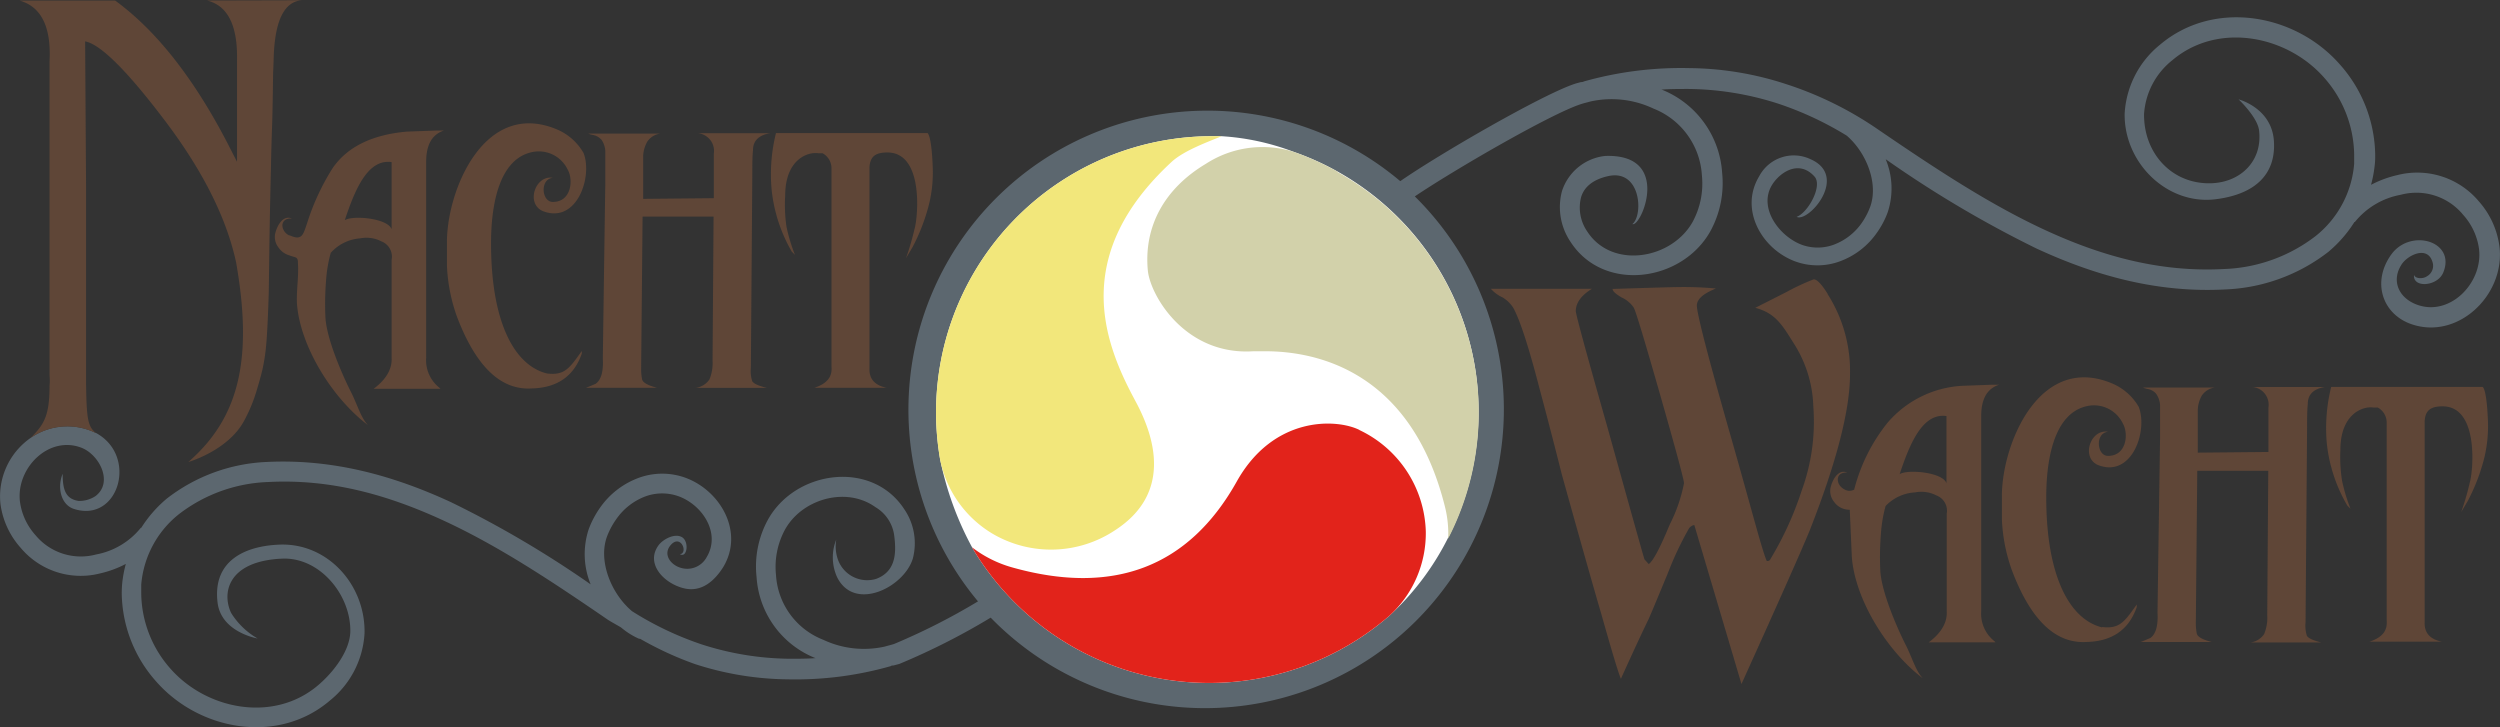 <svg xmlns="http://www.w3.org/2000/svg" viewBox="0 0 293.66 85.42"><rect x="0" y="0" width="293.66" height="85.42" fill="#333333" stroke="none"/><defs><style>.cls-1{fill:#5c676f;}.cls-2{fill:#5f4637;}.cls-3{fill:#fff;}.cls-4{fill:#f2e77b;}.cls-5{fill:#e2231b;}.cls-6{fill:#d2d1aa;}</style></defs><title>Asset 1</title><g id="Layer_2" data-name="Layer 2"><g id="Laag_1" data-name="Laag 1"><path class="cls-1" d="M11.26,50.85c5,2.69,2.68,10.62-2.58,8.93-1.49-.48-2-2.46-1.32-4.13,0,1.83.32,2.95,1.86,3.19a3.42,3.42,0,0,0,2-.57c2.12-1.61.45-4.87-1.66-5.68C5.7,51.12,1.89,55,2.34,58.9a7.33,7.33,0,0,0,1.81,3.94,6.92,6.92,0,0,0,7.14,2.29A8.81,8.81,0,0,0,16.54,62l.05,0a14.78,14.78,0,0,1,3-3.43,20.55,20.55,0,0,1,11.83-4.31C39.08,53.9,46.18,55.84,53,59a121.8,121.8,0,0,1,16.38,9.64,9.36,9.36,0,0,1-.23-6.47,11,11,0,0,1,1.34-2.54A9.56,9.56,0,0,1,75,56.14a8,8,0,0,1,5.57,0c4.1,1.54,6.85,6.39,4.38,10.48-1,1.58-2.53,3-4.63,2.48-2.35-.58-4.5-2.87-3-5,.51-.74,1.93-1.51,2.79-1s.62,2.48-.24,2c1-.14.09-2.43-1.09-1.07-.94,1.09,0,2.29,1.1,2.64A2.59,2.59,0,0,0,83,65.46c1.7-2.81-.47-6.1-3.22-7.14a5.73,5.73,0,0,0-4,0A7.29,7.29,0,0,0,72.38,61a9,9,0,0,0-1.07,2c-1.08,2.89.49,6.75,2.94,8.8a37.78,37.78,0,0,0,8.16,3.89,34.57,34.57,0,0,0,10.31,1.69c1.09,0,2.14,0,3.16-.08l-.11,0a11,11,0,0,1-6.9-9.52A11.43,11.43,0,0,1,90.23,61c3.26-5.79,12.22-7,16-1.17a7.09,7.09,0,0,1,1,5.76c-1,3.38-6.87,6.34-8.91,2.19a5.63,5.63,0,0,1-.09-4.4,4.67,4.67,0,0,0,.12,2.11A3.65,3.65,0,0,0,102.91,68c2.26-.85,2.4-2.91,2.14-5a4.57,4.57,0,0,0-2.22-3.43c-2.88-2.06-7-1.35-9.45,1.09a7.16,7.16,0,0,0-1.15,1.51,9.19,9.19,0,0,0-1.08,5.35,8.73,8.73,0,0,0,5.55,7.63,11.23,11.23,0,0,0,7.23.8c.36-.11.74-.19,1.1-.31a76.1,76.1,0,0,0,9.85-5,35.12,35.12,0,0,1,49.6-49.36C169,18.14,181.14,11.11,185,9.84c.23-.08.48-.13.71-.2v0c.1,0,.23,0,.33-.07A42.08,42.08,0,0,1,198.41,8a37.43,37.43,0,0,1,11.3,1.85A41.54,41.54,0,0,1,220.3,15c6.56,4.48,13.1,8.86,19.88,12s13.64,5,21.07,4.6A18.68,18.68,0,0,0,272,27.73a12.09,12.09,0,0,0,4.53-8.49c0-.32,0-.68,0-1.06a13.9,13.9,0,0,0-3.52-9.05c-4.4-5-12.49-6.56-17.81-2.08a8.81,8.81,0,0,0-3.35,6.33c-.06,4.46,3.06,8.08,7.51,8.15,3.67.06,6.44-2.51,6-6.21-.19-1.57-2.41-3.65-2.41-3.65s3.88,1,4.15,4.86S265,22.8,260.29,23.4c-5.71.73-10.81-4.26-10.72-10.05a11.2,11.2,0,0,1,4.18-8.12c6.31-5.31,15.85-3.65,21.1,2.34A16.29,16.29,0,0,1,279,18.18c0,.38,0,.81-.06,1.26a14.78,14.78,0,0,1-.43,2.27,12.75,12.75,0,0,1,3.08-1.14,9.45,9.45,0,0,1,9.6,3.1A9.88,9.88,0,0,1,293.6,29c.67,5.7-5,11.11-10.56,9-3.25-1.26-4.41-4.93-2.17-8.08S288.51,28.31,287,32c-.66,1.65-3.6,1.88-3.44.29.13.44,1,.51,1.51.17a1.41,1.41,0,0,0,.67-1.65c-.56-2-2.9-.87-3.63.24-1.24,1.89-.38,3.9,1.72,4.71,3.91,1.51,7.83-2.52,7.37-6.48a7.5,7.5,0,0,0-1.87-4.05A7.11,7.11,0,0,0,282,22.88a9,9,0,0,0-5.39,3.2l-.05,0a15,15,0,0,1-3.08,3.52A21.11,21.11,0,0,1,261.37,34c-7.87.42-15.17-1.57-22.18-4.82A130.59,130.59,0,0,1,221.5,18.7a8.94,8.94,0,0,1,.24,6.23,10.17,10.17,0,0,1-1.28,2.42,9.1,9.1,0,0,1-4.32,3.34,7.61,7.61,0,0,1-5.31,0c-3.92-1.48-6.54-6.11-4.18-10a4.59,4.59,0,0,1,6-2c4.59,2-.24,7.5-1.61,6.78,1.31-.45,3.09-3.63,2.1-4.73-1.85-2.05-4.11-.46-5,1-1.62,2.68.85,6,3.47,7a5.47,5.47,0,0,0,3.8,0,7,7,0,0,0,3.27-2.54,8.42,8.42,0,0,0,1-1.91c1-2.74-.46-6.39-2.76-8.36a38.71,38.71,0,0,0-8-3.74,35.29,35.29,0,0,0-10.59-1.74c-1.12,0-2.2,0-3.24.08l.11,0a11.3,11.3,0,0,1,7.09,9.78,11.76,11.76,0,0,1-1.4,6.88c-3.35,5.94-12.55,7.21-16.42,1.2a7.29,7.29,0,0,1-1-5.92,6,6,0,0,1,5.07-4.15c7.93-.3,4.22,8.42,3.21,8,1.3-1.06,1-6.5-2.86-5.63-1.75.39-2.81,1.26-3.17,2.48a4.93,4.93,0,0,0,.71,4c2.88,4.48,9.89,3.32,12.38-1.08a9.46,9.46,0,0,0,1.1-5.51,9,9,0,0,0-5.7-7.83,11.48,11.48,0,0,0-7.43-.82c-.37.11-.76.19-1.13.32-3.56,1.17-14.85,7.71-19.46,10.82a35.11,35.11,0,1,1-49.82,49.48,80.64,80.64,0,0,1-10.71,5.43c-.23.07-.47.12-.7.19v0c-.1,0-.24,0-.34.08a40.89,40.89,0,0,1-12,1.55,36.33,36.33,0,0,1-11-1.8A39.31,39.31,0,0,1,75.13,75l0,.06a8.68,8.68,0,0,1-2.17-1.35c-.51-.31-1-.56-1.54-.9C65,68.41,58.64,64.15,52,61.1s-13.27-4.86-20.51-4.48a18.21,18.21,0,0,0-10.49,3.79,11.8,11.8,0,0,0-4.41,8.27c0,.31,0,.66,0,1A13.53,13.53,0,0,0,20,78.52c4.28,4.88,12.15,6.38,17.33,2,2.05-1.73,3.79-4.24,3.82-6.35.06-4.34-3.63-8.74-8-8.55-6.35.27-7.13,4-6,6.38a8.85,8.85,0,0,0,3.11,3s-4.27-.72-4.7-4.2c-.62-5,3.3-6.7,7.38-6.83,5.6-.16,10,4.77,9.88,10.41a10.91,10.91,0,0,1-4.07,7.91C32.69,87.48,23.41,85.87,18.3,80a15.86,15.86,0,0,1-4-10.32q0-.57.06-1.23a14.75,14.75,0,0,1,.42-2.21,12.38,12.38,0,0,1-3,1.11,9.2,9.2,0,0,1-9.35-3A9.63,9.63,0,0,1,.05,59.16a8.37,8.37,0,0,1,3.56-7.73,7.55,7.55,0,0,1,7.64-.57"/><path class="cls-2" d="M34,27.67c-1.09-.51-1.21-2.09.29-2-1-.42-1.64.68-1.9,1.53a2,2,0,0,0,.32,1.87A2.34,2.34,0,0,0,34,30c.8.32,1,.09,1,1,.1,1.51-.19,3.09-.12,4.63.34,4.89,4,11,8.33,14.3-.9-1-1.19-2.36-2.09-4.1-1-2-2.84-6.26-2.9-8.71a34.13,34.13,0,0,1,.08-4.16,16.12,16.12,0,0,1,.55-3.26A5.14,5.14,0,0,1,42.29,28a3.87,3.87,0,0,1,2.53.36A1.92,1.92,0,0,1,46,30.52V42q.12,2-2.11,3.67h7.84l-.12-.13A4.11,4.11,0,0,1,50.06,42V19q0-3,2.1-3.67h-.84l-3.54.13q-6.15.55-8.72,4.31a27.52,27.52,0,0,0-3,6.49c-.46,1.32-.58,2.06-2.06,1.37M46,19.05v7.88c-.44-1.29-4.52-1.67-5.5-1.07,1.18-3.53,2.67-7.22,5.5-6.82"/><path class="cls-2" d="M62.4,45.63q4.55-.09,5.94-4.1v-.3c-1.43,2-2,2.9-4.09,2.64-3.82-.94-6.57-6-6.57-15.28,0-3.48.55-10.14,5.15-10.78a3.76,3.76,0,0,1,3.85,2.11c.69,1.18.45,3.8-1.74,3.8-1.35,0-1.53-2.71,0-2.83-2.11-.37-3.25,3.17-1.06,3.95,3.91,1.4,5.76-4.11,4.66-6.88a6.53,6.53,0,0,0-3.22-2.8C56.88,11.71,52.5,22.34,52.5,28.43v2.78a20.2,20.2,0,0,0,1.18,6Q57,45.93,62.4,45.63"/><path class="cls-2" d="M70.62,16.37a2.58,2.58,0,0,1,.48,1.35v4.05q0-.55-.29,20.31.13,2.31-.84,3c-.73.31-1.11.47-1.14.47h8.34q-1.64-.43-1.75-1a6.49,6.49,0,0,1-.11-1.11l.17-18h8.34L83.7,42.34a5.07,5.07,0,0,1-.36,2.22,2.31,2.31,0,0,1-1.62,1h8.34c-1-.25-1.58-.52-1.71-.81a4,4,0,0,1-.15-1.58l.17-22.79c0-1,0-1.91.08-2.73q0-1.66,2-2H82a2.09,2.09,0,0,1,1.85,2.39v4c0,.48,0,.9,0,1.24l-8.3.08V20.28c0-.79,0-1.47,0-2A3.83,3.83,0,0,1,76,16.69a2.18,2.18,0,0,1,1.58-1H69.08a2.74,2.74,0,0,0,.61.17,1.72,1.72,0,0,1,.93.53"/><path class="cls-2" d="M93,29.55l.38.39a20.22,20.22,0,0,1-1-3.33A17.8,17.8,0,0,1,92.23,23c0-4.24,2.61-5.19,3.88-5l.51,0a2,2,0,0,1,1.05,1.75V43.07c.11,1.23-.56,2-2,2.48h8.46q-2.06-.43-2-2.26l0-23.59c.06-1.36.75-1.79,2.11-1.79,4.29,0,3.6,7.61,3.18,9a31.46,31.46,0,0,1-1,3.42l.76-1.28a22.45,22.45,0,0,0,1.68-4.1,15.72,15.72,0,0,0,.7-5.38c-.07-1.9-.27-3.63-.61-3.94H91.15a20,20,0,0,0-.51,6.67A18.27,18.27,0,0,0,93,29.55"/><path class="cls-2" d="M214.67,34.49q-1.06-1.68-1.62-1.68a26.88,26.88,0,0,0-3.24,1.51l-3.63,1.84c2.42.63,3.2,2.07,4.61,4.31A14.51,14.51,0,0,1,213,47.75a23.61,23.61,0,0,1-1.36,9.86,38.76,38.76,0,0,1-3.72,8.13.33.33,0,0,1-.28.16h-.11c-.6-1.41-1.64-5.58-4.27-14.79s-3.94-14.28-3.94-15.22c0-.74.74-1.4,2.24-2a41.09,41.09,0,0,0-4.37-.17q-.78,0-7.77.22c0,.26.35.58,1.06,1a3.39,3.39,0,0,1,1.43,1.2q.36.65,3.13,10.35t2.77,10.27a18.34,18.34,0,0,1-1.68,4.86q-1.68,4.08-2.46,4.64l-.51-.56q-.45-1.51-4.42-15.78-3.64-12.81-3.64-13.37,0-1.46,1.9-2.63H175.12a4.05,4.05,0,0,0,1.35,1,3.78,3.78,0,0,1,1.28,1.23q1.18,2.13,3.08,9.46,1.34,5,2.63,10.13,3.08,11.07,4.7,16.61,1.85,6.55,2.24,7.38,2.07-4.58,3.19-6.88.11-.17,2.35-5.59a38.3,38.3,0,0,1,2.46-5.2,1,1,0,0,1,.62-.39l5.54,18.68q6.55-14.48,8-18,4.75-12.08,4.75-18.4a16.8,16.8,0,0,0-2.63-9.4"/><path class="cls-2" d="M234.84,45.19H234l-3.54.13a12.44,12.44,0,0,0-8.72,4.31,20.76,20.76,0,0,0-3.94,7.88,1.13,1.13,0,0,1-1.1,0c-1.09-.51-1.21-2.09.29-2-1-.42-1.64.68-1.9,1.53a2,2,0,0,0,.32,1.87,2.19,2.19,0,0,0,1.21.88,2.55,2.55,0,0,0,.66.09s.15,3.33.24,5.49c.34,4.89,4,11,8.33,14.3-.9-1-1.19-2.36-2.09-4.1-1-2-2.84-6.26-2.9-8.71a34.14,34.14,0,0,1,.08-4.16,16.1,16.1,0,0,1,.55-3.26,5.14,5.14,0,0,1,3.45-1.6,3.88,3.88,0,0,1,2.53.36,1.92,1.92,0,0,1,1.2,2.14V71.78q.12,2-2.11,3.67h7.84l-.12-.13a4.11,4.11,0,0,1-1.56-3.54V48.86q0-3,2.11-3.67m-6.19,11.57c-.44-1.29-4.52-1.66-5.5-1.07,1.18-3.53,2.67-7.22,5.5-6.82Z"/><path class="cls-2" d="M246.93,73.7c-3.82-.94-6.57-6-6.57-15.28,0-3.48.55-10.14,5.15-10.78a3.76,3.76,0,0,1,3.85,2.11c.69,1.19.45,3.8-1.74,3.8-1.35,0-1.53-2.71,0-2.83-2.11-.37-3.25,3.17-1.06,3.95,3.91,1.4,5.76-4.11,4.66-6.88A6.54,6.54,0,0,0,248,45c-8.47-3.46-12.85,7.17-12.85,13.26V61a20.13,20.13,0,0,0,1.18,6q3.29,8.71,8.72,8.41,4.55-.09,5.94-4.1v-.3c-1.43,2-2,2.9-4.09,2.64"/><path class="cls-2" d="M271,50.19c0-1,0-1.9.08-2.73q0-1.67,2-2h-8.47a2.09,2.09,0,0,1,1.85,2.39v4c0,.48,0,.9,0,1.24l-8.3.08V50.1c0-.79,0-1.47,0-2a3.83,3.83,0,0,1,.44-1.58,2.19,2.19,0,0,1,1.58-1h-8.47a2.65,2.65,0,0,0,.61.18,1.72,1.72,0,0,1,.93.53,2.58,2.58,0,0,1,.48,1.35v4.05q0-.55-.3,20.31.13,2.31-.84,3c-.73.31-1.11.47-1.14.47h8.34c-1.09-.28-1.68-.62-1.75-1a6.49,6.49,0,0,1-.11-1.11l.17-18h8.34l-.12,16.95a5.07,5.07,0,0,1-.36,2.22,2.3,2.3,0,0,1-1.62,1h8.34c-1-.25-1.58-.52-1.71-.81a4,4,0,0,1-.15-1.58Z"/><path class="cls-2" d="M273.83,45.45a20,20,0,0,0-.51,6.67,18.29,18.29,0,0,0,2.4,7.26l.38.38a20.16,20.16,0,0,1-1-3.33,17.79,17.79,0,0,1-.19-3.56c0-4.24,2.61-5.19,3.88-5l.51,0a2,2,0,0,1,1.05,1.75V72.89c.11,1.23-.56,2-2,2.48h8.46q-2.06-.42-2-2.26l0-23.59c.06-1.36.75-1.79,2.11-1.79,4.29,0,3.6,7.61,3.18,9a31.52,31.52,0,0,1-1,3.42l.76-1.28a22.55,22.55,0,0,0,1.68-4.1,15.72,15.72,0,0,0,.7-5.38c-.07-1.9-.27-3.63-.61-3.94Z"/><path class="cls-2" d="M11.26,50.85c-1-.75-1.08-1.91-1.15-5.67V22.09L10,4.86q2.71.51,9.37,9.31t8.36,16.63c2,11.36.38,18.27-5.61,23.47,0,0,4.67-1.33,6.56-4.85A18.74,18.74,0,0,0,30.11,46c.3-1,.54-1.83.73-2.65a22.06,22.06,0,0,0,.44-3q.16-1.77.29-6l.06-4.42q.06-4.67.19-9.9.06-3.1.13-4.89t.13-6.53l.06-1.45q.12-7,3.41-7.13L24.31.06Q28,.95,27.84,7.19V19l-1.2-2.34Q20.71,5.3,13.52.06H2.28Q6.13,1.14,5.82,7.19V44.11a6.16,6.16,0,0,1,0,1.2c0,3.55-.65,4.55-2.21,6.12a7.59,7.59,0,0,1,7.64-.57"/><path class="cls-3" d="M170.07,63.22A32.33,32.33,0,0,0,152,17.85,28.57,28.57,0,0,0,143.51,16h-1.26a32.43,32.43,0,0,0-31.81,38A37.2,37.2,0,0,0,114.3,64.5a32.33,32.33,0,0,0,48.88,7.85,31.7,31.7,0,0,0,6.89-9.12"/><path class="cls-4" d="M131,62.27c6.52-4.24,4.85-10.65,2.3-15.29l-.12-.23C129.58,40,125.86,29.88,137.64,19c1.45-1.33,4.34-2.37,5.86-3h-1.26a32.43,32.43,0,0,0-31.81,38,13.13,13.13,0,0,0,6.31,8.78A13.57,13.57,0,0,0,131,62.27"/><path class="cls-5" d="M159.68,50.5c-2.71-1.34-10.09-1.66-14.41,6.07C139.63,66.64,130.75,70,118.86,66.64a13.86,13.86,0,0,1-4.68-2.35l.12.21a32.33,32.33,0,0,0,48.88,7.85,13.13,13.13,0,0,0,4.3-9.92,13.61,13.61,0,0,0-7.81-11.92"/><path class="cls-6" d="M157.11,20.16A32.65,32.65,0,0,0,152,17.85a12.21,12.21,0,0,0-10.35,1.39c-4.89,2.92-7.31,7.38-6.82,12.54.28,2.9,4.37,10,12.4,9.48.42,0,.9,0,1.41,0,5.9,0,17.07,2.23,21.08,18.22a13.08,13.08,0,0,1,.39,3.79,32.34,32.34,0,0,0-13-43.06"/></g></g></svg>